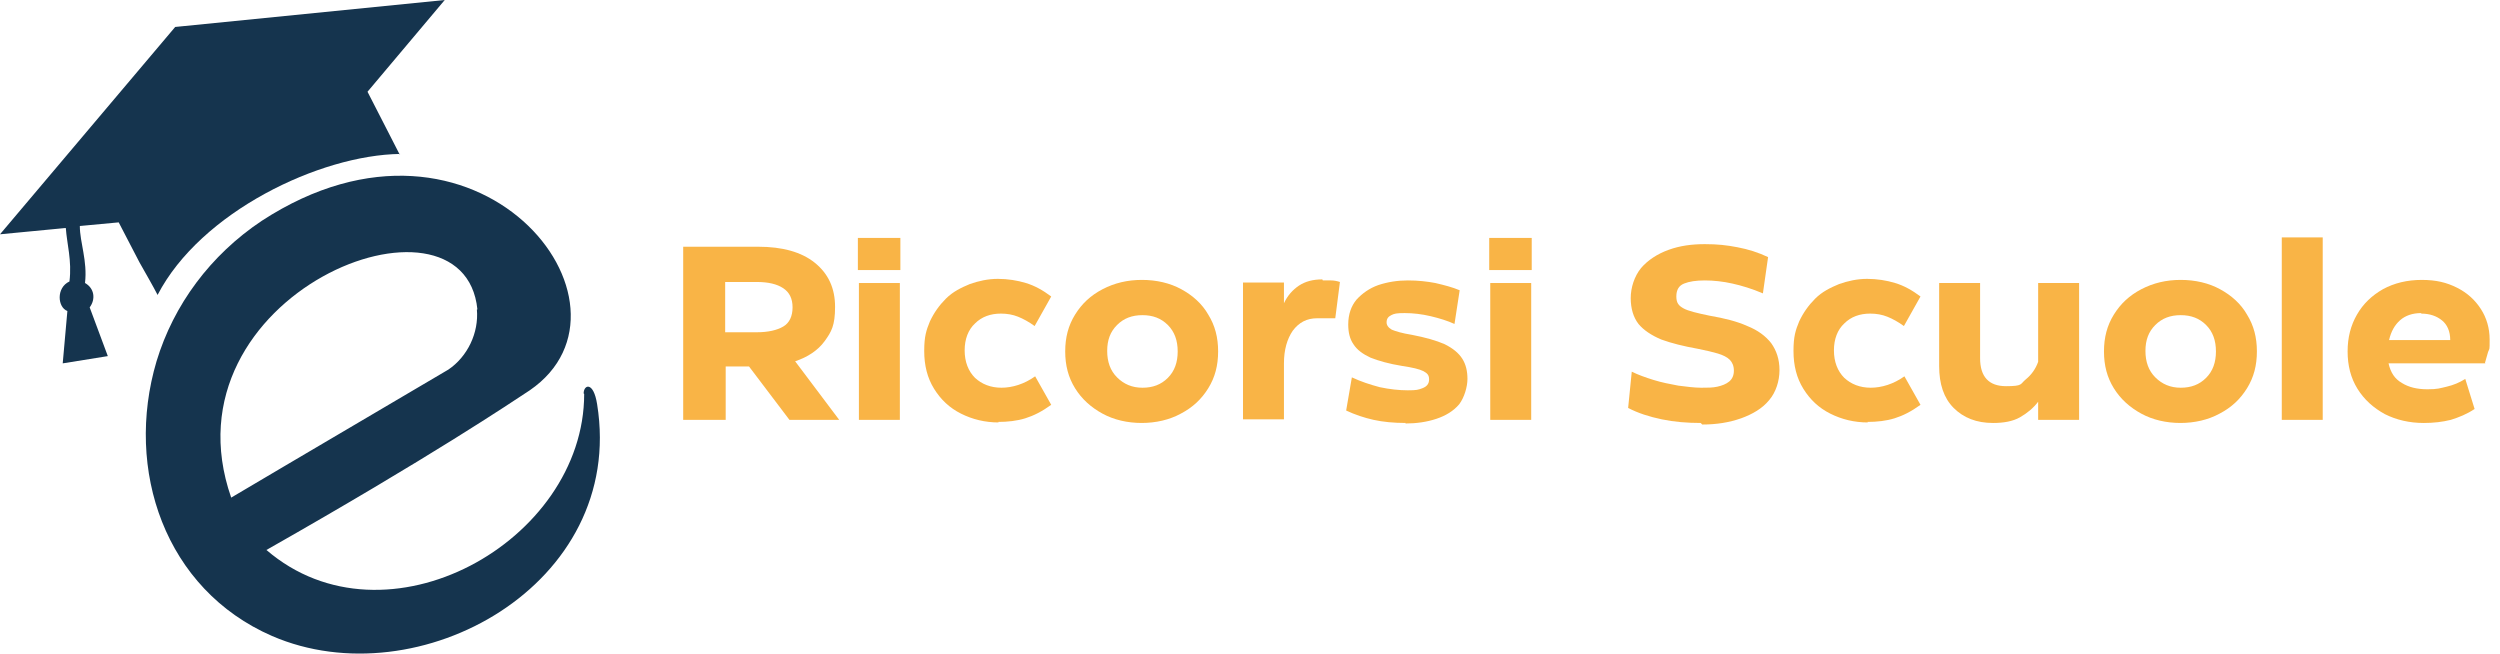 <?xml version="1.0" encoding="UTF-8"?>
<svg xmlns="http://www.w3.org/2000/svg" xmlns:xlink="http://www.w3.org/1999/xlink" id="Livello_1" version="1.1" viewBox="0 0 482.3 126.2">
  <defs>
    <style>
      .st0 {
        fill: none;
      }

      .st1 {
        fill: #f9b446;
      }

      .st2 {
        fill: #15344e;
      }

      .st3 {
        clip-path: url(#clippath);
      }
    </style>
    <clipPath id="clippath">
      <rect class="st0" width="86.5" height="70.2"></rect>
    </clipPath>
  </defs>
  <path class="st2" d="M112.7,76c0,28.5-38.3,49.9-61.3,30.1,31.9-18.1,47.3-28.5,50.8-30.8,23.9-16.4-10.1-59.8-51.7-32.7-9.9,6.6-17,16.2-20.3,27.1-6.2,20.9,1.6,44,22.3,53,28.2,12.2,68.3-9.9,62.7-44.7-.7-4.5-2.6-3.8-2.6-2.1ZM92,59.7c.4,4.5-1.8,9.1-5.5,11.6-28.9,17-41.9,24.7-41.9,24.7-13.7-39.3,44.9-62.3,47.5-36.3Z"></path>
  <g class="st3">
    <path class="st2" d="M77.1,29.8l-2.2-4.3-4-7.8L85.8,0l-52,5.2L0,45.2l12.5-1.2h.2c.2,3,1.2,6.3.7,10.3-2.6,1.2-2.3,5-.4,5.7l-.9,10.1,8.7-1.4-3.5-9.4c1.2-1.6.9-3.7-.9-4.7.5-4.3-1-7.8-1-11l7.5-.7,4,7.7c.9,1.6,2.8,4.9,3.5,6.3,8.3-16,31.3-27,46.8-27.2Z"></path>
  </g>
  <path class="st1" d="M161.8,81h-9.5l-7.8-10.3h-4.5v10.3h-8.2v-33.4h14.5c4.6,0,8.3,1,10.9,3.1s3.9,4.9,3.9,8.5-.7,4.8-2,6.6c-1.3,1.8-3.3,3.1-5.7,3.9l8.5,11.3ZM146,54.4h-6.1v9.7h6.1c2.2,0,3.9-.4,5.1-1.1,1.2-.7,1.8-2,1.8-3.7s-.6-2.9-1.8-3.7-2.9-1.2-5.1-1.2Z"></path>
  <path class="st1" d="M173.7,52.1h-8.2v-6.2h8.2v6.2ZM173.6,81h-7.9v-26.4h7.9v26.4Z"></path>
  <path class="st1" d="M192.7,81.5c-2.7,0-5.1-.6-7.3-1.7s-3.9-2.7-5.2-4.8c-1.3-2.1-1.9-4.5-1.9-7.3s.4-4,1.1-5.7c.8-1.7,1.8-3.1,3.1-4.4s2.9-2.1,4.6-2.8c1.7-.6,3.5-1,5.4-1s3.8.3,5.4.8c1.7.5,3.3,1.4,4.9,2.6l-3.2,5.7c-1.1-.8-2.2-1.4-3.2-1.8-1-.4-2.1-.6-3.3-.6-2,0-3.7.6-5,1.9-1.3,1.2-2,3-2,5.2s.7,4,2,5.3c1.3,1.2,3,1.9,5.1,1.9s4.4-.7,6.5-2.2l3.1,5.5c-1.8,1.3-3.4,2.1-5,2.6-1.6.5-3.4.7-5.3.7Z"></path>
  <path class="st1" d="M220.3,81.6c-2.8,0-5.4-.6-7.6-1.8-2.2-1.2-4-2.8-5.3-4.9-1.3-2.1-1.9-4.4-1.9-7.1s.6-5,1.9-7.1c1.3-2.1,3-3.7,5.3-4.9,2.3-1.2,4.8-1.8,7.6-1.8s5.4.6,7.6,1.8c2.2,1.2,4,2.8,5.2,4.9,1.3,2.1,1.9,4.4,1.9,7.1s-.6,5-1.9,7.1c-1.3,2.1-3,3.7-5.3,4.9-2.2,1.2-4.8,1.8-7.6,1.8ZM220.4,74.8c2,0,3.6-.6,4.9-1.9,1.3-1.3,1.9-3,1.9-5.1s-.6-3.8-1.9-5.1c-1.3-1.3-2.9-1.9-4.9-1.9s-3.6.6-4.9,1.9c-1.3,1.3-1.9,2.9-1.9,5s.6,3.8,1.9,5.1c1.3,1.3,2.9,2,4.9,2Z"></path>
  <path class="st1" d="M255.2,54.1c.5,0,1,0,1.6,0,.5,0,1.1.1,1.7.3l-.9,7h-3.5c-2,0-3.5.8-4.7,2.4-1.1,1.6-1.7,3.7-1.7,6.3v10.8h-7.9v-26.4h7.9v4c.7-1.5,1.7-2.6,2.9-3.4,1.2-.8,2.7-1.2,4.5-1.2Z"></path>
  <path class="st1" d="M271.2,81.6c-2.3,0-4.4-.2-6.2-.6-1.8-.4-3.6-1-5.3-1.8l1.1-6.4c1.7.8,3.5,1.4,5.4,1.9,1.9.4,3.7.6,5.4.6s2-.1,2.8-.4c.8-.3,1.3-.8,1.3-1.7s-.4-1.2-1.1-1.6c-.8-.4-2.1-.7-4.1-1-2.5-.4-4.6-1-6.1-1.6-1.5-.7-2.6-1.5-3.3-2.6-.7-1-1-2.3-1-3.8,0-2,.6-3.6,1.6-4.8,1.1-1.2,2.5-2.2,4.2-2.8,1.8-.6,3.7-.9,5.7-.9s3.7.2,5.3.5c1.7.4,3.3.8,4.7,1.4l-1,6.5c-1.3-.6-2.9-1.1-4.6-1.5-1.7-.4-3.4-.6-5-.6s-2,.1-2.6.4-.9.7-.9,1.4c0,.5.3,1,1,1.4.7.3,2,.7,3.9,1,2.6.5,4.7,1.1,6.3,1.8,1.6.8,2.7,1.7,3.4,2.8.7,1.1,1,2.4,1,3.9s-.6,3.6-1.6,4.9c-1.1,1.3-2.6,2.2-4.4,2.8-1.8.6-3.8.9-6,.9Z"></path>
  <path class="st1" d="M295.5,52.1h-8.2v-6.2h8.2v6.2ZM295.4,81h-7.9v-26.4h7.9v26.4Z"></path>
  <path class="st1" d="M328.1,81.6c-2.6,0-5.1-.2-7.5-.7-2.4-.5-4.6-1.2-6.5-2.2l.7-7c1.2.6,2.6,1.1,4.2,1.6,1.6.5,3.2.8,4.8,1.1,1.6.2,3.1.4,4.4.4s2.2,0,3.1-.2c.9-.2,1.7-.5,2.3-1,.6-.5.9-1.2.9-2.1s-.3-1.6-.8-2.1c-.5-.5-1.3-.9-2.3-1.2-1-.3-2.3-.6-3.8-.9-2.8-.5-5.2-1.1-7.1-1.8-1.9-.8-3.4-1.8-4.4-3-1-1.3-1.5-3-1.5-5s.7-4.2,2-5.8c1.3-1.5,3.1-2.7,5.3-3.5,2.2-.8,4.5-1.1,7-1.1s4.2.2,6.3.6c2.1.4,4,1,5.9,1.9l-1,7c-2.1-.9-4.1-1.5-5.9-1.9-1.8-.4-3.6-.6-5.3-.6s-3,.2-4,.6c-1,.4-1.5,1.2-1.5,2.5s.5,1.8,1.4,2.3c.9.5,2.6.9,5,1.4,2.9.5,5.3,1.1,7.3,2,2,.8,3.5,1.9,4.6,3.3,1,1.4,1.6,3.1,1.6,5.2s-.7,4.3-2,5.8c-1.3,1.6-3.2,2.7-5.4,3.5-2.3.8-4.7,1.2-7.5,1.2Z"></path>
  <path class="st1" d="M360.4,81.5c-2.7,0-5.1-.6-7.3-1.7s-3.9-2.7-5.2-4.8c-1.3-2.1-1.9-4.5-1.9-7.3s.4-4,1.1-5.7c.8-1.7,1.8-3.1,3.1-4.4s2.9-2.1,4.6-2.8c1.7-.6,3.5-1,5.4-1s3.8.3,5.4.8c1.7.5,3.3,1.4,4.9,2.6l-3.2,5.7c-1.1-.8-2.2-1.4-3.2-1.8-1-.4-2.1-.6-3.3-.6-2,0-3.7.6-5,1.9-1.3,1.2-2,3-2,5.2s.7,4,2,5.3c1.3,1.2,3,1.9,5.1,1.9s4.4-.7,6.5-2.2l3.1,5.5c-1.8,1.3-3.4,2.1-5,2.6-1.6.5-3.4.7-5.3.7Z"></path>
  <path class="st1" d="M393.2,69.9v-15.3h7.9v26.4h-7.9v-3.5c-.9,1.2-2.1,2.2-3.5,3-1.4.8-3.2,1.1-5.2,1.1-3.2,0-5.7-1-7.6-2.9-1.9-1.9-2.8-4.6-2.8-8.1v-16h7.9v14.5c0,3.6,1.7,5.4,5,5.4s2.7-.4,3.8-1.3,1.9-2,2.4-3.4Z"></path>
  <path class="st1" d="M420.7,81.6c-2.8,0-5.4-.6-7.6-1.8-2.2-1.2-4-2.8-5.3-4.9-1.3-2.1-1.9-4.4-1.9-7.1s.6-5,1.9-7.1c1.3-2.1,3-3.7,5.3-4.9,2.3-1.2,4.8-1.8,7.6-1.8s5.4.6,7.6,1.8c2.2,1.2,4,2.8,5.2,4.9,1.3,2.1,1.9,4.4,1.9,7.1s-.6,5-1.9,7.1c-1.3,2.1-3,3.7-5.3,4.9-2.2,1.2-4.8,1.8-7.6,1.8ZM420.7,74.8c2,0,3.6-.6,4.9-1.9,1.3-1.3,1.9-3,1.9-5.1s-.6-3.8-1.9-5.1c-1.3-1.3-2.9-1.9-4.9-1.9s-3.6.6-4.9,1.9c-1.3,1.3-1.9,2.9-1.9,5s.6,3.8,1.9,5.1c1.3,1.3,2.9,2,4.9,2Z"></path>
  <path class="st1" d="M448.1,81h-7.9v-35.2h7.9v35.2Z"></path>
  <path class="st1" d="M479.5,70.1h-18.7c.4,1.8,1.2,3,2.6,3.8,1.3.8,2.9,1.2,4.9,1.2s2.4-.2,3.7-.5c1.3-.3,2.5-.8,3.6-1.5l1.8,5.8c-1.5,1-3,1.6-4.6,2.1-1.6.4-3.3.6-5.2.6-2.8,0-5.3-.6-7.5-1.7-2.2-1.2-4-2.8-5.3-4.9-1.3-2.1-1.9-4.5-1.9-7.2s.6-5,1.8-7.1c1.2-2.1,2.9-3.7,5-4.9,2.2-1.2,4.7-1.8,7.5-1.8s4.8.5,6.8,1.5c2,1,3.5,2.4,4.6,4.1,1.1,1.7,1.7,3.7,1.7,5.9s0,1.6-.3,2.4c-.2.7-.4,1.4-.6,2.1ZM467.1,60.4c-1.7,0-3.1.5-4.1,1.4-1,.9-1.7,2.1-2.1,3.8h11.8c0-1.7-.6-3-1.6-3.8-1-.8-2.3-1.3-4-1.3Z"></path>
</svg>
